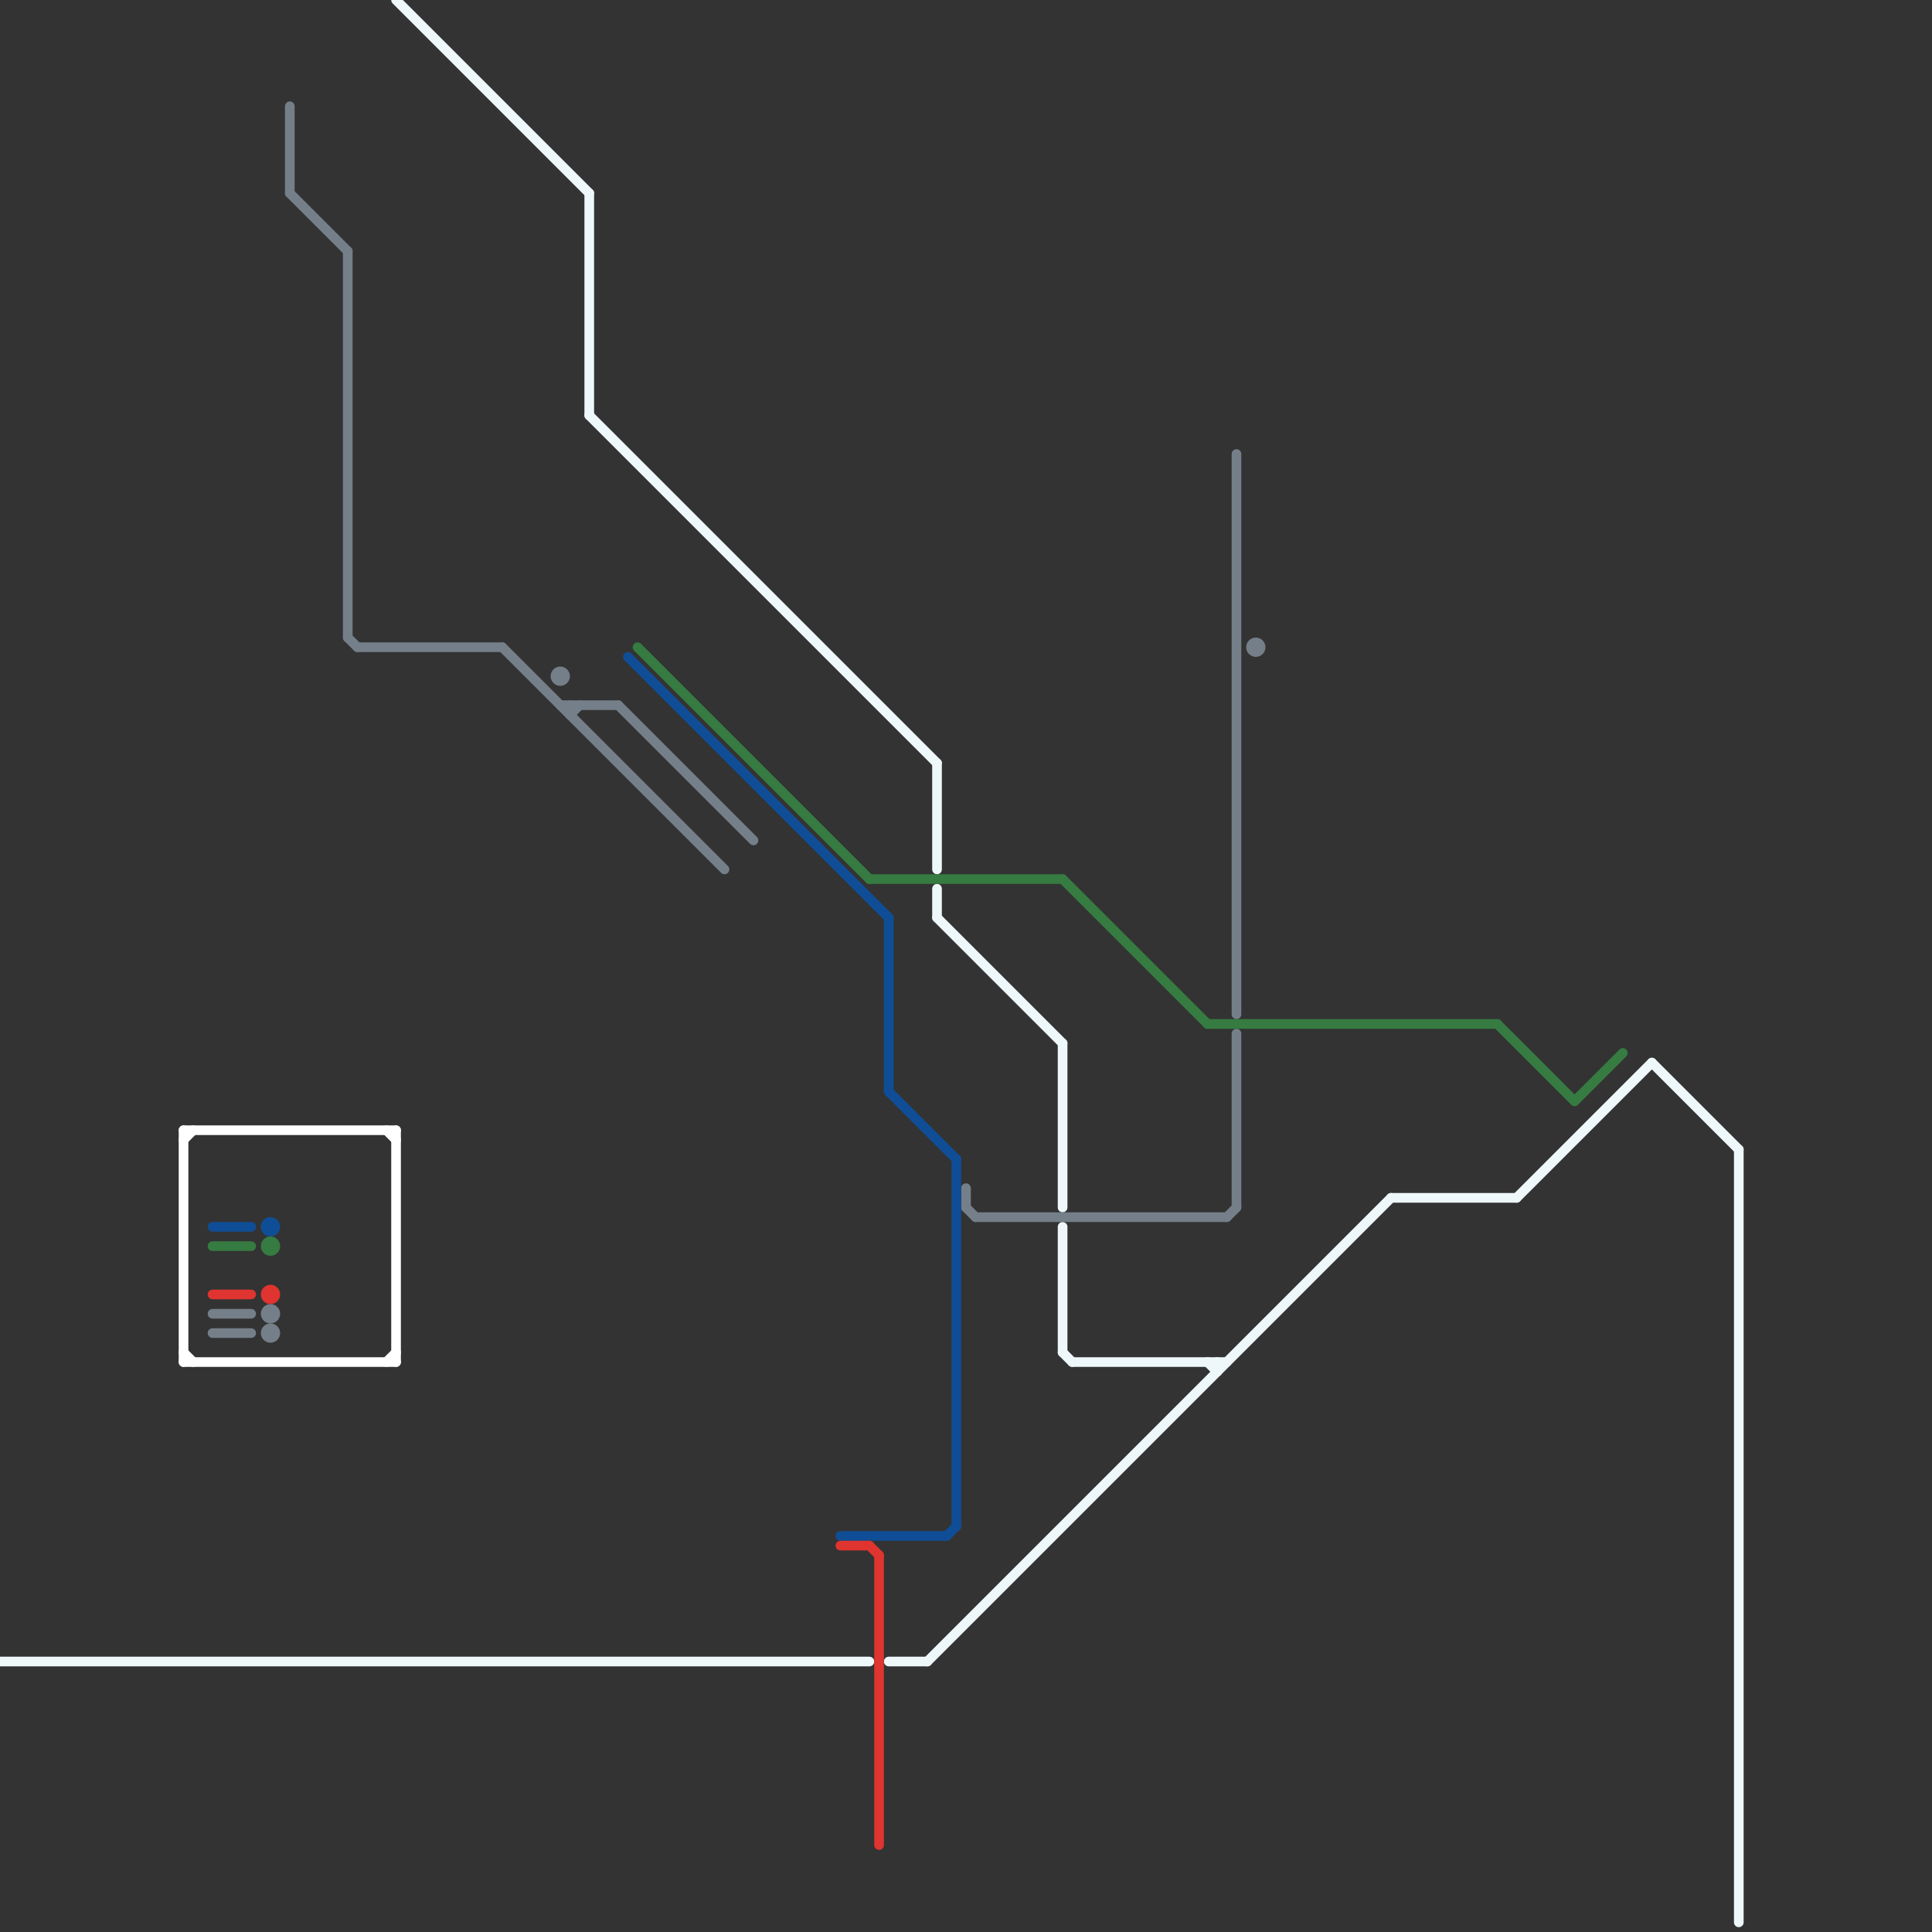 
<svg version="1.1" xmlns="http://www.w3.org/2000/svg" viewBox="0 0 200 200">
<rect x="0" y="0" width="200" height="200" fill="#333333" stroke="none"/>
<style>text { font: 1px Helvetica; font-weight: 600; white-space: pre; dominant-baseline: central; } line { stroke-width: 1; fill: none; stroke-linecap: round; stroke-linejoin: round; } .c0 { stroke: #eef8fb } .c1 { stroke: #747f89 } .c2 { stroke: #367b41 } .c3 { stroke: #ffffff } .c4 { stroke: #0f4e96 } .c5 { stroke: #df342f }</style><defs><g id="wm-xf"><circle r="1.2" fill="#000"/><circle r="0.9" fill="#fff"/><circle r="0.6" fill="#000"/><circle r="0.3" fill="#fff"/></g><g id="wm"><circle r="0.6" fill="#000"/><circle r="0.3" fill="#fff"/></g></defs><line class="c0" x1="110" y1="127" x2="110" y2="140"/><line class="c0" x1="157" y1="124" x2="171" y2="110"/><line class="c0" x1="96" y1="172" x2="144" y2="124"/><line class="c0" x1="125" y1="141" x2="126" y2="142"/><line class="c0" x1="110" y1="108" x2="110" y2="125"/><line class="c0" x1="110" y1="140" x2="111" y2="141"/><line class="c0" x1="0" y1="172" x2="90" y2="172"/><line class="c0" x1="61" y1="20" x2="61" y2="43"/><line class="c0" x1="97" y1="95" x2="110" y2="108"/><line class="c0" x1="92" y1="172" x2="96" y2="172"/><line class="c0" x1="171" y1="110" x2="180" y2="119"/><line class="c0" x1="111" y1="141" x2="127" y2="141"/><line class="c0" x1="61" y1="43" x2="97" y2="79"/><line class="c0" x1="126" y1="141" x2="126" y2="142"/><line class="c0" x1="144" y1="124" x2="157" y2="124"/><line class="c0" x1="180" y1="119" x2="180" y2="199"/><line class="c0" x1="97" y1="79" x2="97" y2="90"/><line class="c0" x1="41" y1="0" x2="61" y2="20"/><line class="c0" x1="97" y1="92" x2="97" y2="95"/><line class="c1" x1="36" y1="66" x2="37" y2="67"/><line class="c1" x1="128" y1="47" x2="128" y2="105"/><line class="c1" x1="100" y1="123" x2="100" y2="125"/><line class="c1" x1="30" y1="20" x2="36" y2="26"/><line class="c1" x1="127" y1="126" x2="128" y2="125"/><line class="c1" x1="59" y1="74" x2="60" y2="73"/><line class="c1" x1="101" y1="126" x2="127" y2="126"/><line class="c1" x1="22" y1="138" x2="26" y2="138"/><line class="c1" x1="58" y1="73" x2="64" y2="73"/><line class="c1" x1="59" y1="73" x2="59" y2="74"/><line class="c1" x1="64" y1="73" x2="78" y2="87"/><line class="c1" x1="100" y1="125" x2="101" y2="126"/><line class="c1" x1="22" y1="136" x2="26" y2="136"/><line class="c1" x1="30" y1="11" x2="30" y2="20"/><line class="c1" x1="37" y1="67" x2="52" y2="67"/><line class="c1" x1="36" y1="26" x2="36" y2="66"/><line class="c1" x1="128" y1="107" x2="128" y2="125"/><line class="c1" x1="52" y1="67" x2="75" y2="90"/><circle cx="28" cy="138" r="1" fill="#747f89" /><circle cx="28" cy="136" r="1" fill="#747f89" /><circle cx="130" cy="67" r="1" fill="#747f89" /><circle cx="58" cy="70" r="1" fill="#747f89" /><line class="c2" x1="66" y1="67" x2="90" y2="91"/><line class="c2" x1="125" y1="106" x2="155" y2="106"/><line class="c2" x1="22" y1="129" x2="26" y2="129"/><line class="c2" x1="110" y1="91" x2="125" y2="106"/><line class="c2" x1="163" y1="114" x2="168" y2="109"/><line class="c2" x1="155" y1="106" x2="163" y2="114"/><line class="c2" x1="90" y1="91" x2="110" y2="91"/><circle cx="28" cy="129" r="1" fill="#367b41" /><line class="c3" x1="40" y1="141" x2="41" y2="140"/><line class="c3" x1="19" y1="118" x2="20" y2="117"/><line class="c3" x1="19" y1="141" x2="41" y2="141"/><line class="c3" x1="41" y1="117" x2="41" y2="141"/><line class="c3" x1="19" y1="117" x2="19" y2="141"/><line class="c3" x1="19" y1="140" x2="20" y2="141"/><line class="c3" x1="19" y1="117" x2="41" y2="117"/><line class="c3" x1="40" y1="117" x2="41" y2="118"/><line class="c4" x1="99" y1="120" x2="99" y2="158"/><line class="c4" x1="87" y1="159" x2="98" y2="159"/><line class="c4" x1="65" y1="68" x2="92" y2="95"/><line class="c4" x1="92" y1="95" x2="92" y2="113"/><line class="c4" x1="22" y1="127" x2="26" y2="127"/><line class="c4" x1="92" y1="113" x2="99" y2="120"/><line class="c4" x1="98" y1="159" x2="99" y2="158"/><circle cx="28" cy="127" r="1" fill="#0f4e96" /><line class="c5" x1="87" y1="160" x2="90" y2="160"/><line class="c5" x1="91" y1="161" x2="91" y2="191"/><line class="c5" x1="90" y1="160" x2="91" y2="161"/><line class="c5" x1="22" y1="134" x2="26" y2="134"/><circle cx="28" cy="134" r="1" fill="#df342f" />
</svg>

